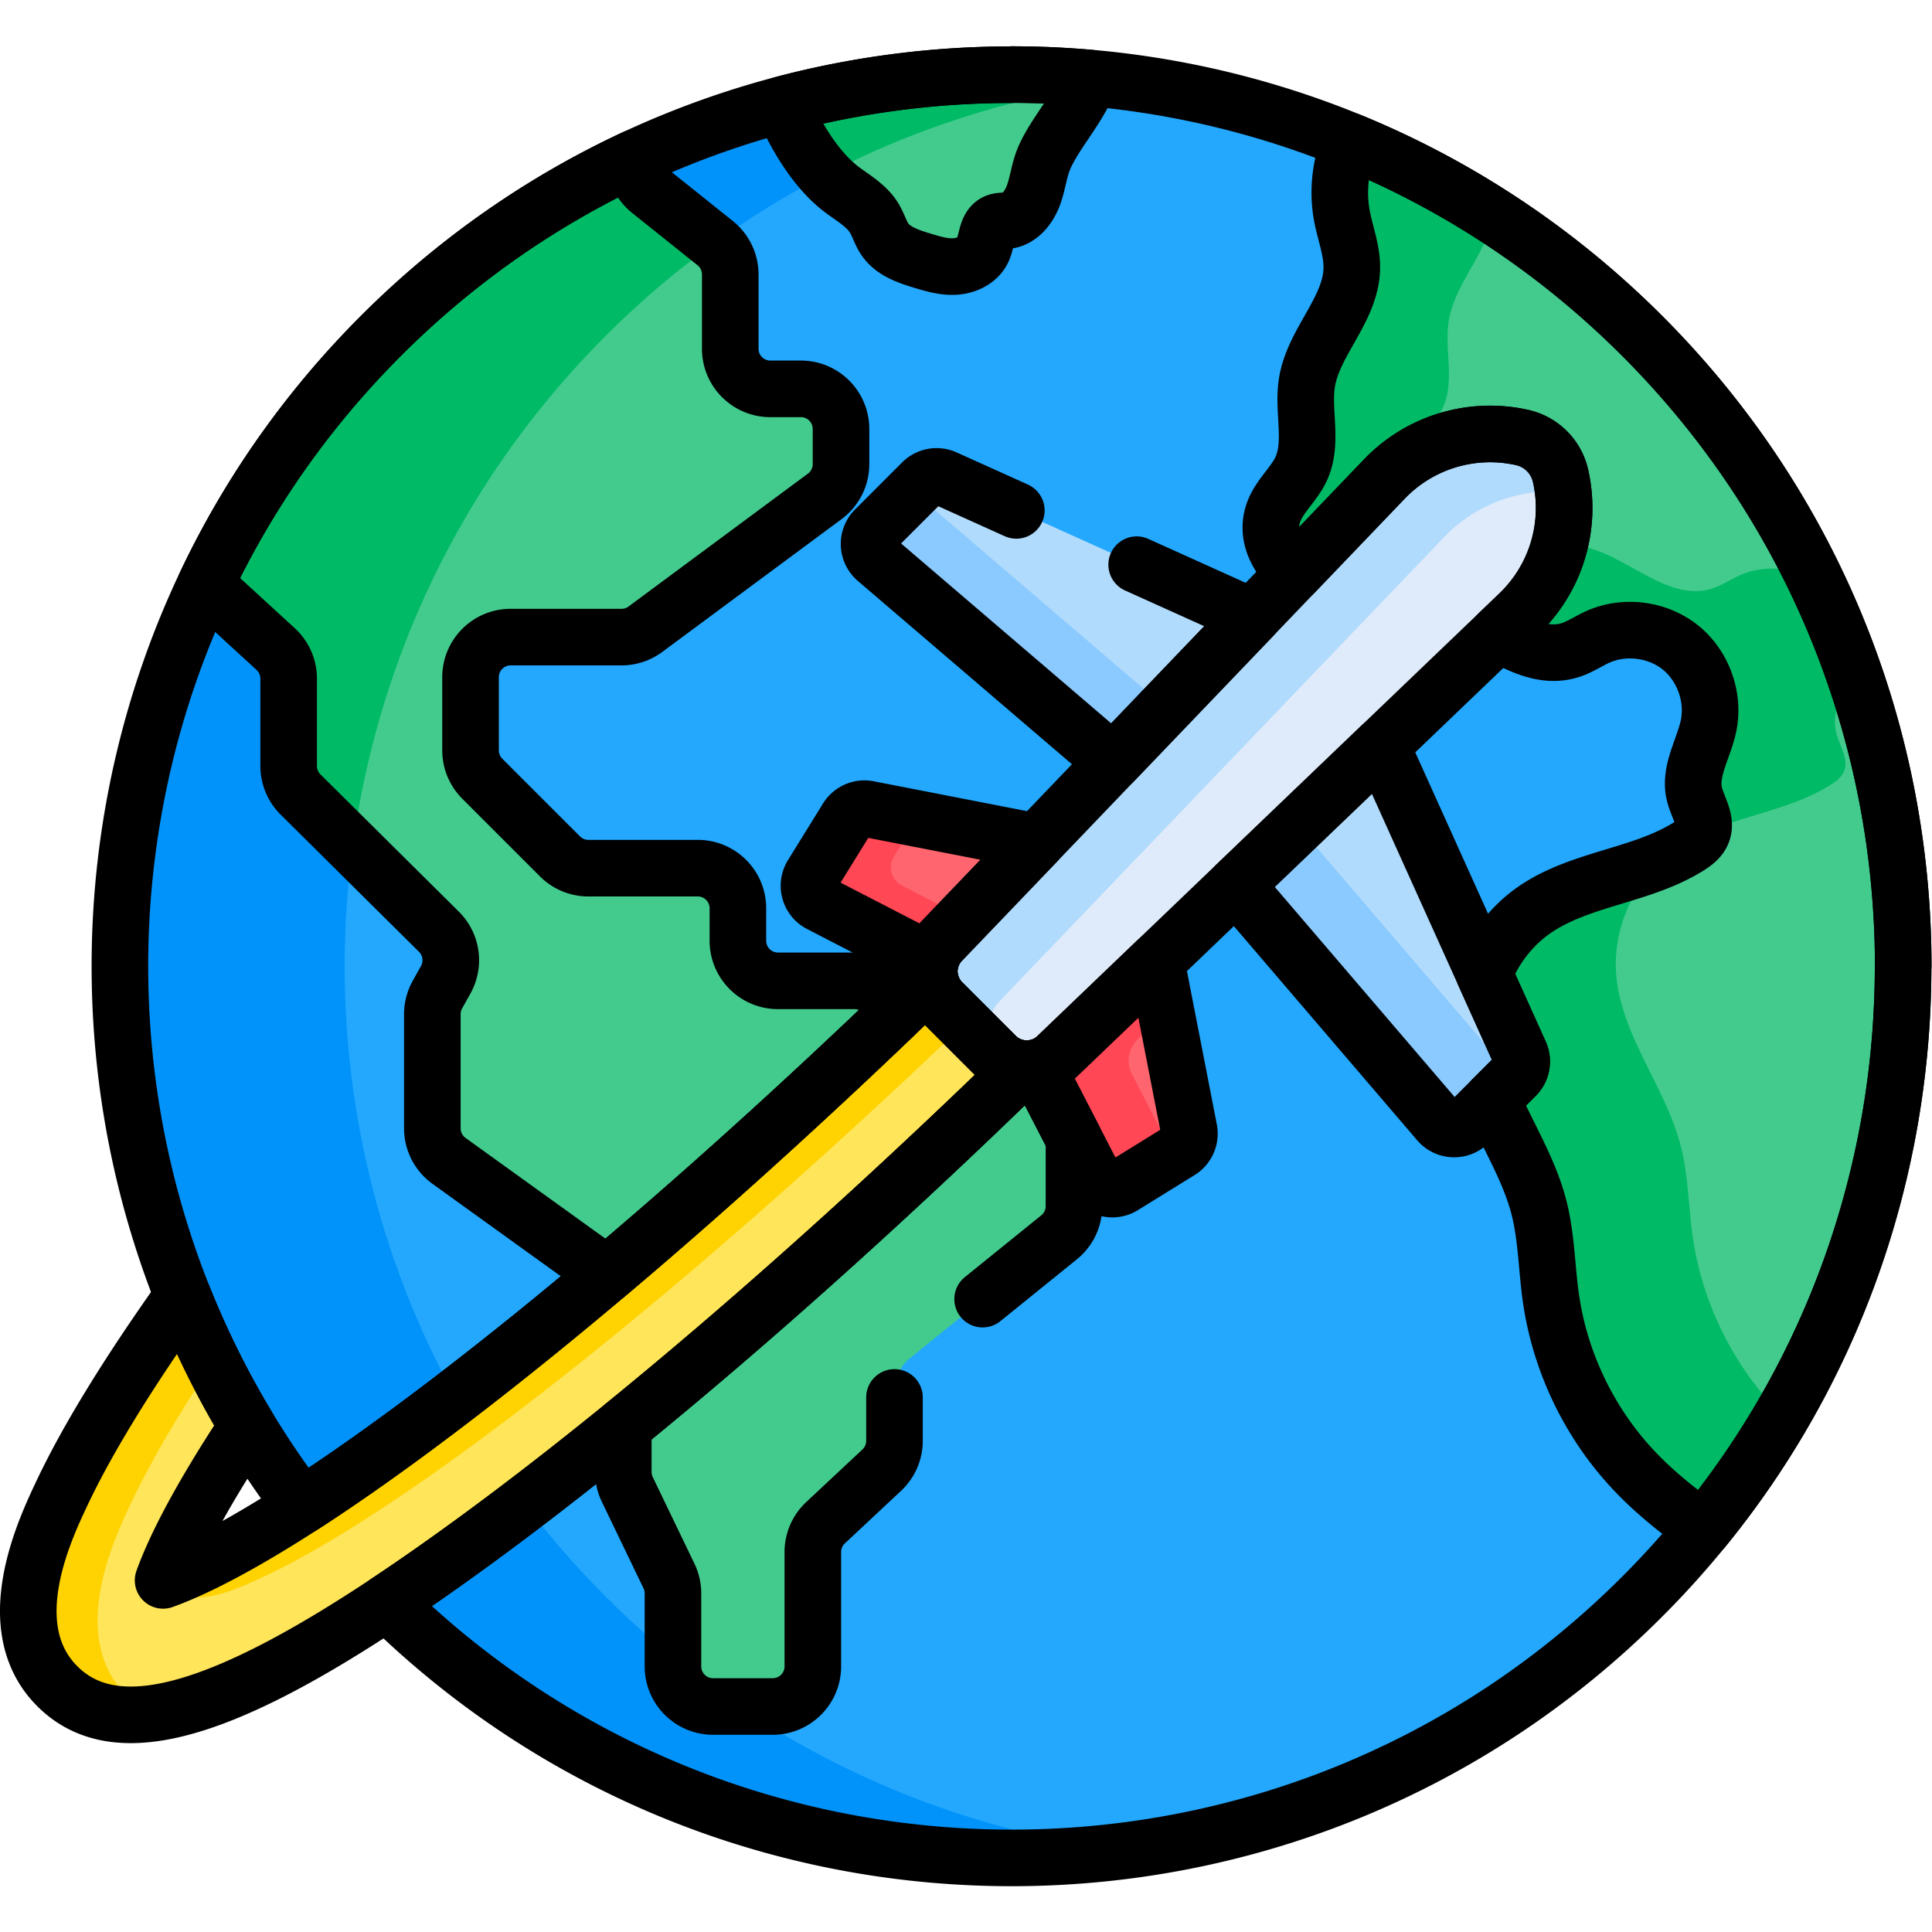 <svg xmlns="http://www.w3.org/2000/svg" version="1.1" xmlns:xlink="http://www.w3.org/1999/xlink" width="40" height="40" x="0" y="0" viewBox="0 0 682.667 682.667" style="enable-background:new 0 0 512 512" xml:space="preserve" class=""><g><defs><clipPath id="a" clipPathUnits="userSpaceOnUse"><path d="M0 512h512V0H0Z" fill="#000000" opacity="1" data-original="#000000"></path></clipPath></defs><g clip-path="url(#a)" transform="matrix(1.333 0 0 -1.333 0 682.667)"><path d="M0 0c1.611 7.918-1.545 16.633-7.853 21.684-3.92 3.139-8.955 4.781-13.976 4.781-3.056 0-6.109-.609-8.9-1.859-.987-.442-1.942-.958-2.865-1.457-1.442-.778-2.804-1.513-4.274-1.989-6.726-2.178-13.192 1.404-20.035 5.197-3.062 1.698-6.228 3.453-9.438 4.66-5.822 2.189-12.089 2.569-18.15 2.936-4.467.271-9.086.55-13.444 1.559-6.475 1.499-12.695 5.992-15.48 11.181-1.761 3.281-2.07 6.676-.894 9.817.794 2.121 2.188 3.934 3.663 5.855 1.299 1.69 2.643 3.438 3.569 5.441 2.038 4.408 1.763 9.271 1.496 13.974-.174 3.079-.354 6.264.133 9.242.781 4.78 3.309 9.245 5.755 13.562 2.986 5.275 6.075 10.729 6.138 16.926.033 3.225-.776 6.347-1.559 9.367-.374 1.444-.761 2.938-1.043 4.404-1.165 6.056-.584 12.435 1.68 18.511l.546.848c-22.603 9.395-46.366 15.12-70.387 17.196-2.365-6.728-9.069-13.811-11.814-20.326-1.309-3.106-1.638-6.542-2.791-9.709-1.154-3.167-3.518-6.273-6.855-6.749-1.022-.146-2.102-.04-3.052-.447-2.6-1.114-2.365-4.824-3.56-7.389-1.256-2.695-4.329-4.168-7.297-4.354-2.968-.186-5.889.688-8.734 1.552-3.673 1.115-7.619 2.421-9.829 5.56-1.212 1.72-1.762 3.821-2.842 5.628-1.913 3.2-5.277 5.184-8.286 7.385-6.77 4.954-12.217 13.691-15.819 21.892a235.488 235.488 0 0 1-40.921-14.944l.549-.822a11.565 11.565 0 0 1 4.313-7.978l17.33-13.864a9.581 9.581 0 0 0 3.614-7.52v-19.693c0-6.413 5.217-11.63 11.63-11.63h8.099c5.31 0 9.629-4.32 9.629-9.63v-9.324a9.669 9.669 0 0 0-3.898-7.738l-47.545-35.219a9.691 9.691 0 0 0-5.732-1.892h-29.393c-6.413 0-11.63-5.217-11.63-11.629V-6.392c0-3.107 1.21-6.027 3.406-8.224l20.601-20.6a11.552 11.552 0 0 1 8.224-3.407h29.004c5.31 0 9.63-4.319 9.63-9.629v-8.605c0-6.413 5.217-11.63 11.629-11.63h20.247c5.31 0 9.63-4.32 9.63-9.63 0-6.412 5.218-11.629 11.63-11.629h26.321c5.31 0 9.63-4.32 9.63-9.63v-27.827a9.589 9.589 0 0 0-3.575-7.488l-39.688-32.087a11.58 11.58 0 0 1-4.318-9.044v-13.598a9.666 9.666 0 0 0-3.05-7.032l-14.904-13.945a11.67 11.67 0 0 1-3.685-8.493v-30.315c0-5.31-4.32-9.629-9.629-9.629h-15.819c-5.309 0-9.629 4.319-9.629 9.629v19.34c0 1.737-.399 3.481-1.152 5.045l-11.056 22.963a9.692 9.692 0 0 0-.953 4.177v43.76c0 3.73-1.807 7.258-4.834 9.438l-41.78 30.082a9.652 9.652 0 0 0-4.004 7.815v30.265c0 1.635.421 3.255 1.215 4.683l2.206 3.961c2.524 4.536 1.713 10.258-1.973 13.914l-36.689 36.382a9.696 9.696 0 0 0-2.848 6.838v23.167c0 3.25-1.374 6.373-3.768 8.569L-398.2 37.77l-.801.637c-42.044-87.878-26.682-196.355 46.123-269.16 92.303-92.303 241.957-92.303 334.26 0a238.866 238.866 0 0 1 17.307 19.314h-1.265c-7.39 5.316-12.995 10.094-17.592 14.991-11.517 12.269-19.187 28.198-21.599 44.851-.421 2.911-.695 5.91-.959 8.81-.461 5.05-.937 10.273-2.212 15.303-1.749 6.898-4.986 13.403-8.116 19.694-4.183 8.405-8.134 16.345-8.961 25.27-1.181 12.765 4.87 25.722 15.418 33.008 6.189 4.275 13.639 6.538 20.845 8.725 6.795 2.064 13.823 4.198 19.953 8.024 1.555.971 3.252 2.219 4.037 4.11 1.105 2.66.068 5.278-.936 7.811-.425 1.073-.826 2.086-1.07 3.094-.906 3.748.431 7.488 1.846 11.449C-1.191-4.256-.436-2.142 0 0" style="fill-opacity:1;fill-rule:nonzero;stroke:none" transform="translate(454.005 319.625)" fill="#23a8fe" data-original="#23a8fe" class=""></path><path d="M0 0c-5.31 0-9.629 4.32-9.629 9.63v1.443A238.544 238.544 0 0 0-28.55 28.082c-54.606 54.605-76.9 129.281-66.897 200.281l-13.202 13.092a9.692 9.692 0 0 0-2.849 6.837v23.167c0 3.25-1.373 6.373-3.767 8.569l-18.068 16.576-.8.638c-42.045-87.879-26.682-196.356 46.123-269.16 53.729-53.729 126.889-76.17 196.86-67.349C72.388-34.67 36.795-21.579 5.267 0Z" style="fill-opacity:1;fill-rule:nonzero;stroke:none" transform="translate(189.138 60.791)" fill="#0193fa" data-original="#0193fa" class=""></path><path d="M0 0a235.417 235.417 0 0 1-40.929-14.927l.55-.822a11.56 11.56 0 0 1 4.313-7.977l16.965-13.572a234.747 234.747 0 0 0 30.845 18.997C6.849-13.286 2.848-6.48 0 0" style="fill-opacity:1;fill-rule:nonzero;stroke:none" transform="translate(207.816 484.487)" fill="#0193fa" data-original="#0193fa" class=""></path><path d="M0 0h-26.321c-5.871 0-10.63 4.759-10.63 10.629 0 5.871-4.759 10.63-10.63 10.63h-20.247c-5.87 0-10.63 4.76-10.63 10.63v8.605c0 5.87-4.759 10.63-10.629 10.63h-29.005a10.63 10.63 0 0 0-7.516 3.113l-20.601 20.6a10.63 10.63 0 0 0-3.113 7.517v19.388c0 5.87 4.759 10.629 10.63 10.629h29.393c2.278 0 4.496.732 6.327 2.088l47.546 35.219a10.632 10.632 0 0 1 4.302 8.542v9.324c0 5.871-4.759 10.63-10.629 10.63h-8.1c-5.87 0-10.629 4.76-10.629 10.63v19.694c0 3.229-1.468 6.283-3.99 8.3l-17.329 13.864a10.628 10.628 0 0 0-3.99 8.3v.448c-24.348-11.346-47.163-27.062-67.257-47.157-19.742-19.74-35.246-42.11-46.543-65.975l18.612-17.075a10.629 10.629 0 0 0 3.443-7.832V78.204a10.63 10.63 0 0 1 3.145-7.548l36.688-36.382a10.63 10.63 0 0 0 1.804-12.718l-2.205-3.96a10.632 10.632 0 0 1-1.342-5.17v-30.265c0-3.42 1.644-6.629 4.419-8.627l41.78-30.082a10.627 10.627 0 0 0 4.419-8.626v-43.76c0-1.596.359-3.172 1.052-4.611l11.056-22.962a10.628 10.628 0 0 0 1.053-4.612v-19.339c0-5.871 4.759-10.63 10.629-10.63h15.818c5.871 0 10.63 4.759 10.63 10.63v30.314a10.63 10.63 0 0 0 3.367 7.762l14.905 13.946a10.63 10.63 0 0 1 3.367 7.762v13.598a10.63 10.63 0 0 0 3.947 8.266L6.683-46.723a10.632 10.632 0 0 1 3.947 8.266v27.827C10.63-4.759 5.871 0 0 0" style="fill-opacity:1;fill-rule:nonzero;stroke:none" transform="translate(274.176 230.88)" fill="#43cb8e" data-original="#43cb8e" class=""></path><path d="M0 0v.435c-51.223-23.858-91.828-65.796-113.8-113.12l18.612-17.074a10.63 10.63 0 0 0 3.443-7.833v-23.166c0-2.835 1.132-5.553 3.145-7.548l13.741-13.627c6.701 49.46 29.045 97.207 67.062 135.224A237.798 237.798 0 0 0 21.17-22.045L3.989-8.301A10.632 10.632 0 0 0 0 0" style="fill-opacity:1;fill-rule:nonzero;stroke:none" transform="translate(168.385 469.842)" fill="#00ba66" data-original="#00ba66" class=""></path><path d="M0 0c0 60.489-23.076 120.979-69.228 167.13-22.867 22.868-49.257 40.062-77.421 51.599-2.547-6.316-3.388-13.32-2.099-20.014.873-4.534 2.631-8.955 2.584-13.571-.112-10.96-10.112-19.52-11.88-30.337-1.248-7.633 1.695-15.938-1.55-22.958-1.893-4.094-5.679-7.142-7.26-11.366-3.727-9.951 6.732-19.925 17.084-22.322 10.353-2.396 21.522-.717 31.468-4.457 10.167-3.823 19.799-13.218 30.133-9.872 2.551.825 4.793 2.388 7.24 3.484 7.046 3.156 15.816 2.036 21.842-2.79 6.027-4.826 9.037-13.138 7.498-20.704-1.25-6.143-5.234-12.089-3.76-18.182.842-3.481 3.429-6.979 2.055-10.286-.67-1.614-2.162-2.721-3.644-3.646-12.53-7.821-28.683-8.378-40.836-16.774-10.764-7.436-17.052-20.896-15.846-33.923 1.49-16.091 13.133-29.454 17.104-45.117 1.985-7.832 1.992-16.015 3.15-24.011 2.445-16.881 10.186-32.956 21.86-45.392 5.546-5.909 11.893-10.956 18.505-15.668C-17.674-105.854-.03-52.927-.03 0Z" style="fill-opacity:1;fill-rule:nonzero;stroke:none" transform="translate(504.615 256.002)" fill="#43cb8e" data-original="#43cb8e" class=""></path><path d="M0 0c2.551.826 4.792 2.389 7.24 3.485 7.046 3.156 15.815 2.036 21.842-2.79 6.027-4.826 9.037-13.138 7.498-20.704-1.25-6.144-5.234-12.089-3.76-18.182.842-3.482 3.429-6.979 2.055-10.287-.041-.096-.092-.185-.138-.277 10.952 4.984 23.676 6.517 33.962 12.938 1.482.925 2.974 2.032 3.644 3.645 1.374 3.308-1.213 6.805-2.055 10.287-1.474 6.093 2.51 12.039 3.76 18.182.021.104.033.21.052.315a234.938 234.938 0 0 1-8.946 21.4c-5.933 3.951-13.925 4.699-20.446 1.779-2.447-1.096-4.689-2.659-7.24-3.485-10.334-3.345-19.966 6.049-30.133 9.873-9.946 3.74-21.115 2.06-31.467 4.457-10.353 2.397-20.812 12.37-17.086 22.322 1.582 4.224 5.368 7.271 7.261 11.365 3.246 7.021.303 15.325 1.55 22.958 1.638 10.021 10.334 18.106 11.696 27.954a234.685 234.685 0 0 1-37.769 19.662c-2.547-6.315-3.388-13.319-2.1-20.013.873-4.534 2.632-8.955 2.584-13.572-.111-10.96-10.111-19.52-11.879-30.337-1.248-7.633 1.695-15.937-1.55-22.958-1.893-4.094-5.679-7.142-7.261-11.365-3.726-9.952 6.733-19.925 17.085-22.322 10.353-2.397 21.521-.717 31.468-4.457C-19.966 6.049-10.334-3.345 0 0" style="fill-opacity:1;fill-rule:nonzero;stroke:none" transform="translate(416.446 339.834)" fill="#00ba66" data-original="#00ba66" class=""></path><path d="M0 0c-11.673 12.437-19.415 28.511-21.86 45.392-1.158 7.996-1.165 16.179-3.15 24.011-3.97 15.663-15.614 29.027-17.103 45.117-1.046 11.295 3.549 22.91 11.803 30.647-11.059-4.564-23.56-6.214-33.426-13.03-10.764-7.435-17.052-20.896-15.846-33.923 1.49-16.09 13.133-29.454 17.103-45.117 1.986-7.832 1.993-16.015 3.151-24.011 2.445-16.881 10.186-32.956 21.86-45.392 5.546-5.909 11.892-10.956 18.505-15.667A235.346 235.346 0 0 1 1.875-1.928 87.47 87.47 0 0 0 0 0" style="fill-opacity:1;fill-rule:nonzero;stroke:none" transform="translate(470.577 138.8)" fill="#00ba66" data-original="#00ba66" class=""></path><path d="M0 0c1.153 3.167 1.481 6.603 2.791 9.709 2.792 6.629 9.696 13.847 11.945 20.68.068.207.118.415.177.623-6.899.604-13.818.922-20.738.922v-.031a237.515 237.515 0 0 1-60.842-7.926c3.592-8.454 9.194-17.657 16.212-22.791 3.009-2.202 6.373-4.185 8.287-7.386 1.079-1.806 1.629-3.907 2.841-5.628 2.21-3.138 6.156-4.444 9.828-5.559 2.846-.865 5.767-1.738 8.735-1.552 2.968.186 6.041 1.658 7.297 4.354 1.195 2.565.96 6.274 3.56 7.389.949.406 2.03.3 3.052.447C-3.518-6.273-1.154-3.167 0 0" style="fill-opacity:1;fill-rule:nonzero;stroke:none" transform="translate(274.082 460.427)" fill="#43cb8e" data-original="#43cb8e" class=""></path><path d="M0 0c-7.012.614-13.96.924-20.737.924v-.03c-19.878 0-40.713-2.573-60.842-7.927 2.745-6.46 6.667-13.35 11.494-18.535A235.611 235.611 0 0 0-.887-2.443C-.305-1.107-.178-.641 0 0" style="fill-opacity:1;fill-rule:nonzero;stroke:none" transform="translate(288.994 491.437)" fill="#00ba66" data-original="#00ba66" class=""></path><path d="m0 0-14.219 14.22a11.491 11.491 0 0 0-3.126 5.755c-45.72-44.352-91.201-84.076-130.007-113.447-34.847-26.375-55.928-38.133-67.919-43.371-2.084-.91-4.189 1.207-3.278 3.291 3.354 7.671 9.377 19.06 20.177 35.386-.287.476-.561.956-.844 1.433-4.685 8.289-16.279 33.092-16.279 33.092-14.642-20.581-25.474-38.258-32.236-52.641-4.536-9.648-16.584-35.275-1.061-50.799 5.029-5.028 11.424-7.592 19.48-7.592 19.313 0 48.157 14.742 90.496 45.592C-96.064-97.929-44.954-53.81 7.002-3.324A11.507 11.507 0 0 0 0 0" style="fill-opacity:1;fill-rule:nonzero;stroke:none" transform="translate(264.09 232.238)" fill="#fee55a" data-original="#fee55a" class=""></path><path d="M0 0a11.495 11.495 0 0 0-3.126 5.755c-45.72-44.352-91.201-84.075-130.006-113.446-18.013-13.633-32.345-23.359-43.646-30.299l-.001.001c-7.437-4.569-16.242-9.566-24.273-13.073-1.772-.775-3.552.642-3.487 2.364-.001-.004-3.696-16.594 21.737-4.864 11.991 5.237 33.072 16.996 67.92 43.371C-78.727-82.826-36.777-46.472 5.762-5.763z" style="fill-opacity:1;fill-rule:nonzero;stroke:none" transform="translate(249.87 246.458)" fill="#ffd301" data-original="#ffd301" class=""></path><path d="M0 0c-15.523 15.523-3.475 41.15 1.061 50.798 5.103 10.853 12.525 23.584 22.15 38.02-4.217 8.68-8.164 17.121-8.164 17.121C.405 85.358-10.427 67.681-17.189 53.298-21.725 43.65-33.773 18.023-18.25 2.5c5.029-5.029 11.424-7.592 19.48-7.592 1.69 0 3.457.119 5.294.346C4.132-3.541 1.96-1.96 0 0" style="fill-opacity:1;fill-rule:nonzero;stroke:none" transform="translate(33.548 62.657)" fill="#ffd301" data-original="#ffd301" class=""></path><path d="m0 0-36.752 81.472-38.531-36.914 53.76-62.789a5.4 5.4 0 0 1 7.921-.307L-1.104-6.04A5.4 5.4 0 0 1 0 0" style="fill-opacity:1;fill-rule:nonzero;stroke:none" transform="translate(403 232.973)" fill="#b1dbfc" data-original="#b1dbfc" class=""></path><path d="m0 0-54.063 63.143-16.388-15.7 53.76-62.789a5.401 5.401 0 0 1 7.921-.306L3.728-3.155c.37.37.671.788.914 1.232A5.539 5.539 0 0 0 0 0" style="fill-opacity:1;fill-rule:nonzero;stroke:none" transform="translate(398.168 230.087)" fill="#8bcaff" data-original="#8bcaff" class=""></path><path d="m0 0-81.472 36.752a5.401 5.401 0 0 1-6.041-1.104l-12.497-12.497a5.402 5.402 0 0 1 .306-7.922l62.789-53.76z" style="fill-opacity:1;fill-rule:nonzero;stroke:none" transform="translate(332.078 348.616)" fill="#b1dbfc" data-original="#b1dbfc" class=""></path><path d="M0 0a5.539 5.539 0 0 0-1.881 5L-13.76-6.878a5.401 5.401 0 0 1 .307-7.922l62.789-53.76 13.851 14.458z" style="fill-opacity:1;fill-rule:nonzero;stroke:none" transform="translate(245.827 378.644)" fill="#8bcaff" data-original="#8bcaff" class=""></path><path d="m0 0-8.697 44.646-26.343-25.237a11.483 11.483 0 0 0-5.247-2.87l15.157-29.348a5.4 5.4 0 0 1 7.64-2.115l15.03 9.299A5.397 5.397 0 0 1 0 0" style="fill-opacity:1;fill-rule:nonzero;stroke:none" transform="translate(315.3 212.656)" fill="#ff656f" data-original="#ff656f"></path><path d="m0 0 25.237 26.341-44.645 8.698a5.401 5.401 0 0 1-5.627-2.46l-9.298-15.03a5.4 5.4 0 0 1 2.115-7.64L-2.87-5.248A11.492 11.492 0 0 0 0 0" style="fill-opacity:1;fill-rule:nonzero;stroke:none" transform="translate(249.697 262.628)" fill="#ff656f" data-original="#ff656f"></path><path d="M0 0c-1.648 3.191-.838 7.003 1.769 9.474l.045.043 7.349 7.041-2.597 13.327-26.341-25.236a11.503 11.503 0 0 0-5.248-2.871l15.157-29.347a5.4 5.4 0 0 1 7.64-2.116l13.305 8.232z" style="fill-opacity:1;fill-rule:nonzero;stroke:none" transform="translate(300.036 227.416)" fill="#ff4756" data-original="#ff4756" class=""></path><path d="M0 0a5.4 5.4 0 0 0-2.115 7.64l6.252 10.105-12.917 2.516a5.4 5.4 0 0 1-5.626-2.46l-9.299-15.03a5.4 5.4 0 0 1 2.115-7.64L7.758-20.026a11.505 11.505 0 0 0 2.87 5.248l5.954 6.214z" style="fill-opacity:1;fill-rule:nonzero;stroke:none" transform="translate(239.069 277.406)" fill="#ff4756" data-original="#ff4756" class=""></path><path d="M0 0a13.52 13.52 0 0 1-10.234 10.235h-.001A39.01 39.01 0 0 1-46.936-.844l-117.865-123.027c-4.368-4.56-4.291-11.775.174-16.24l14.281-14.281c4.465-4.465 11.68-4.543 16.24-.174L-11.079-36.701A39.01 39.01 0 0 1 0 0" style="fill-opacity:1;fill-rule:nonzero;stroke:none" transform="translate(413.805 385.937)" fill="#dfebfa" data-original="#dfebfa"></path><path d="M0 0c-4.465 4.465-4.542 11.68-.174 16.24l117.865 123.027a39.014 39.014 0 0 0 31.63 11.868 38.935 38.935 0 0 1-.694 4.268 13.52 13.52 0 0 1-10.234 10.235v-.001a39.014 39.014 0 0 1-36.702-11.078L-16.174 31.531c-4.368-4.559-4.291-11.775.174-16.239L-1.719 1.01a11.617 11.617 0 0 1 2.744-2.034z" style="fill-opacity:1;fill-rule:nonzero;stroke:none" transform="translate(265.177 230.535)" fill="#b1dbfc" data-original="#b1dbfc" class=""></path><path d="M0 0c-22.869 22.869-49.26 40.063-77.424 51.6-2.548-6.316-3.388-13.32-2.099-20.014.873-4.534 2.631-8.955 2.584-13.572-.112-10.96-10.112-19.521-11.88-30.338-1.248-7.633 1.695-15.938-1.551-22.959-1.892-4.093-5.678-7.142-7.26-11.365-2.226-5.945.612-11.897 5.463-16.238l23.836 24.881a38.845 38.845 0 0 0 36.544 11.03 13.46 13.46 0 0 0 10.19-10.19 38.842 38.842 0 0 0-11.03-36.543l-5.471-5.242c6.313-3.461 12.593-6.475 19.156-4.351 2.551.826 4.793 2.389 7.24 3.485 7.046 3.156 15.816 2.036 21.843-2.79 6.026-4.827 9.037-13.139 7.497-20.705-1.249-6.144-5.233-12.089-3.76-18.183.843-3.481 3.43-6.979 2.056-10.286-.671-1.614-2.163-2.72-3.644-3.645-12.531-7.822-28.684-8.38-40.837-16.775-6.008-4.151-10.617-10.178-13.311-16.959l9.473-20.999a5.4 5.4 0 0 0-1.104-6.04l-6.269-6.269c4.161-9.534 9.908-18.677 12.468-28.776 1.985-7.832 1.993-16.015 3.15-24.011 2.446-16.882 10.187-32.957 21.861-45.394 5.547-5.909 11.893-10.956 18.505-15.667 35.329 43.323 52.973 96.252 52.973 149.18h.03C69.229-106.644 46.153-46.153 0 0Z" style="stroke-width:15;stroke-linecap:round;stroke-linejoin:round;stroke-miterlimit:10;stroke-dasharray:none;stroke-opacity:1" transform="translate(435.272 423.13)" fill="none" stroke="#000000" stroke-width="15" stroke-linecap="round" stroke-linejoin="round" stroke-miterlimit="10" stroke-dasharray="none" stroke-opacity="" data-original="#000000" class=""></path><path d="m0 0-14.22 14.22a11.506 11.506 0 0 0-3.126 5.755c-45.72-44.352-91.2-84.076-130.006-113.447-40.929-30.977-62.866-41.792-73.392-45.56 2.613 7.293 8.62 20.077 22.371 40.866a234.734 234.734 0 0 0-17.122 34.525c-14.642-20.581-25.474-38.258-32.236-52.641-4.536-9.648-16.585-35.276-1.061-50.799 5.029-5.028 11.424-7.592 19.48-7.592 19.313 0 48.157 14.742 90.496 45.592C-96.064-97.929-44.954-53.81 7.002-3.324A11.507 11.507 0 0 0 0 0Z" style="stroke-width:15;stroke-linecap:round;stroke-linejoin:round;stroke-miterlimit:10;stroke-dasharray:none;stroke-opacity:1" transform="translate(263.976 232.238)" fill="none" stroke="#000000" stroke-width="15" stroke-linecap="round" stroke-linejoin="round" stroke-miterlimit="10" stroke-dasharray="none" stroke-opacity="" data-original="#000000" class=""></path><path d="M0 0c-46.153 46.153-106.644 69.229-167.135 69.229v-.03C-227.625 69.2-288.116 46.153-334.27 0c-68.814-68.815-86.313-169.501-52.523-254.54l.003.006a234.635 234.635 0 0 1 17.122-34.525l-.001-.001a235.25 235.25 0 0 1 14.397-21.177c10.06 6.492 22.149 14.916 36.625 25.872 38.805 29.371 84.286 69.095 130.006 113.447a11.499 11.499 0 0 1 3.126-5.755l14.22-14.22a11.505 11.505 0 0 1 7.002-3.324c-51.956-50.486-103.067-94.605-145.819-125.757-8.015-5.84-15.544-11.1-22.619-15.795C-240.309-426.557-91.798-426.067 0-334.27c46.153 46.153 69.199 106.645 69.199 167.135h.03C69.229-106.644 46.153-46.153 0 0Z" style="stroke-width:15;stroke-linecap:round;stroke-linejoin:round;stroke-miterlimit:10;stroke-dasharray:none;stroke-opacity:1" transform="translate(435.272 423.13)" fill="none" stroke="#000000" stroke-width="15" stroke-linecap="round" stroke-linejoin="round" stroke-miterlimit="10" stroke-dasharray="none" stroke-opacity="" data-original="#000000" class=""></path><path d="M0 0v-.03a237.506 237.506 0 0 1-60.79-7.913c3.595-8.448 9.176-17.696 16.159-22.806 3.009-2.201 6.373-4.185 8.287-7.385 1.079-1.807 1.629-3.908 2.841-5.628 2.21-3.139 6.156-4.445 9.829-5.56 2.845-.865 5.766-1.738 8.735-1.552 2.968.186 6.041 1.659 7.297 4.354 1.194 2.565.959 6.275 3.56 7.39.95.406 2.03.3 3.052.446 3.337.476 5.701 3.582 6.855 6.749 1.154 3.168 1.482 6.603 2.791 9.71 2.793 6.629 9.697 13.994 11.946 20.827.052.159.089.32.136.48C13.813-.316 6.907 0 0 0Z" style="stroke-width:15;stroke-linecap:round;stroke-linejoin:round;stroke-miterlimit:10;stroke-dasharray:none;stroke-opacity:1" transform="translate(268.137 492.36)" fill="none" stroke="#000000" stroke-width="15" stroke-linecap="round" stroke-linejoin="round" stroke-miterlimit="10" stroke-dasharray="none" stroke-opacity="" data-original="#000000" class=""></path><path d="M0 0v-23.167c0-2.835 1.132-5.552 3.145-7.548l36.689-36.384a10.63 10.63 0 0 0 1.804-12.717l-2.205-3.961a10.632 10.632 0 0 1-1.342-5.17v-30.266a10.63 10.63 0 0 1 4.419-8.627l41.781-30.083c.021-.014.039-.033.06-.048 24.36 20.548 50.134 43.788 76.131 68.657-.7 5.193-5.138 9.201-10.523 9.201h-20.247c-5.871 0-10.63 4.759-10.63 10.63v8.605c0 5.87-4.76 10.629-10.63 10.629H79.446a10.63 10.63 0 0 0-7.516 3.114L51.328-26.534a10.63 10.63 0 0 0-3.113 7.517V.371c0 5.871 4.759 10.63 10.63 10.63h29.394c2.278 0 4.497.732 6.327 2.088l47.547 35.22a10.628 10.628 0 0 1 4.303 8.542v9.325c0 5.87-4.759 10.63-10.63 10.63h-8.099c-5.871 0-10.63 4.759-10.63 10.63v19.694a10.63 10.63 0 0 1-3.99 8.301l-17.33 13.864a10.63 10.63 0 0 0-3.99 8.301v.447c-24.349-11.346-47.164-27.062-67.259-47.158C4.746 71.144-10.758 48.774-22.056 24.908L-3.444 7.833A10.632 10.632 0 0 0 0 0Z" style="stroke-width:15;stroke-linecap:round;stroke-linejoin:round;stroke-miterlimit:10;stroke-dasharray:none;stroke-opacity:1" transform="translate(76.514 332.246)" fill="none" stroke="#000000" stroke-width="15" stroke-linecap="round" stroke-linejoin="round" stroke-miterlimit="10" stroke-dasharray="none" stroke-opacity="" data-original="#000000" class=""></path><path d="M0 0v0a13.46 13.46 0 0 1-10.19 10.19A38.842 38.842 0 0 1-46.734-.84l-117.357-122.498c-4.35-4.54-4.273-11.724.173-16.17l14.219-14.22c4.446-4.446 11.63-4.523 16.17-.173L-11.031-36.543A38.84 38.84 0 0 1 0 0Z" style="stroke-width:15;stroke-linecap:round;stroke-linejoin:round;stroke-miterlimit:10;stroke-dasharray:none;stroke-opacity:1" transform="translate(413.675 385.966)" fill="none" stroke="#000000" stroke-width="15" stroke-linecap="round" stroke-linejoin="round" stroke-miterlimit="10" stroke-dasharray="none" stroke-opacity="" data-original="#000000" class=""></path><path d="m0 0-36.752 81.472-38.531-36.914 53.76-62.789a5.4 5.4 0 0 1 7.921-.307L-1.104-6.04A5.403 5.403 0 0 1 0 0Z" style="stroke-width:15;stroke-linecap:round;stroke-linejoin:round;stroke-miterlimit:10;stroke-dasharray:none;stroke-opacity:1" transform="translate(402.887 232.973)" fill="none" stroke="#000000" stroke-width="15" stroke-linecap="round" stroke-linejoin="round" stroke-miterlimit="10" stroke-dasharray="none" stroke-opacity="" data-original="#000000" class=""></path><path d="m0 0-8.697 44.646-26.343-25.237a11.483 11.483 0 0 0-5.247-2.87l15.157-29.348a5.4 5.4 0 0 1 7.64-2.115l15.03 9.299A5.396 5.396 0 0 1 0 0Z" style="stroke-width:15;stroke-linecap:round;stroke-linejoin:round;stroke-miterlimit:10;stroke-dasharray:none;stroke-opacity:1" transform="translate(315.185 212.656)" fill="none" stroke="#000000" stroke-width="15" stroke-linecap="round" stroke-linejoin="round" stroke-miterlimit="10" stroke-dasharray="none" stroke-opacity="" data-original="#000000" class=""></path><path d="m0 0 25.237 26.341-44.646 8.698a5.4 5.4 0 0 1-5.626-2.46l-9.299-15.03a5.4 5.4 0 0 1 2.116-7.64L-2.87-5.248A11.492 11.492 0 0 0 0 0Z" style="stroke-width:15;stroke-linecap:round;stroke-linejoin:round;stroke-miterlimit:10;stroke-dasharray:none;stroke-opacity:1" transform="translate(249.583 262.628)" fill="none" stroke="#000000" stroke-width="15" stroke-linecap="round" stroke-linejoin="round" stroke-miterlimit="10" stroke-dasharray="none" stroke-opacity="" data-original="#000000" class=""></path><path d="m0 0-18.911 8.531a5.402 5.402 0 0 1-6.04-1.104L-37.449-5.071a5.402 5.402 0 0 1 .307-7.922l62.789-53.759 36.914 38.53-30.657 13.829" style="stroke-width:15;stroke-linecap:round;stroke-linejoin:round;stroke-miterlimit:10;stroke-dasharray:none;stroke-opacity:1" transform="translate(269.402 376.837)" fill="none" stroke="#000000" stroke-width="15" stroke-linecap="round" stroke-linejoin="round" stroke-miterlimit="10" stroke-dasharray="none" stroke-opacity="" data-original="#000000" class=""></path><path d="m0 0 20.27 16.388a10.63 10.63 0 0 1 3.946 8.266v17.83l-9.786 18.95.002.001a11.624 11.624 0 0 0-3.931-.282C-26.038 25.648-62.156-6.709-95.245-33.619v-12.206c0-1.596.359-3.173 1.053-4.612l11.056-22.962a10.627 10.627 0 0 0 1.052-4.612v-19.341c0-5.87 4.759-10.629 10.63-10.629h15.818c5.872 0 10.63 4.759 10.63 10.629v30.316a10.63 10.63 0 0 0 3.368 7.763l14.905 13.946a10.628 10.628 0 0 1 3.367 7.762v11.505" style="stroke-width:15;stroke-linecap:round;stroke-linejoin:round;stroke-miterlimit:10;stroke-dasharray:none;stroke-opacity:1" transform="translate(260.47 167.76)" fill="none" stroke="#000000" stroke-width="15" stroke-linecap="round" stroke-linejoin="round" stroke-miterlimit="10" stroke-dasharray="none" stroke-opacity="" data-original="#000000" class=""></path></g></g></svg>